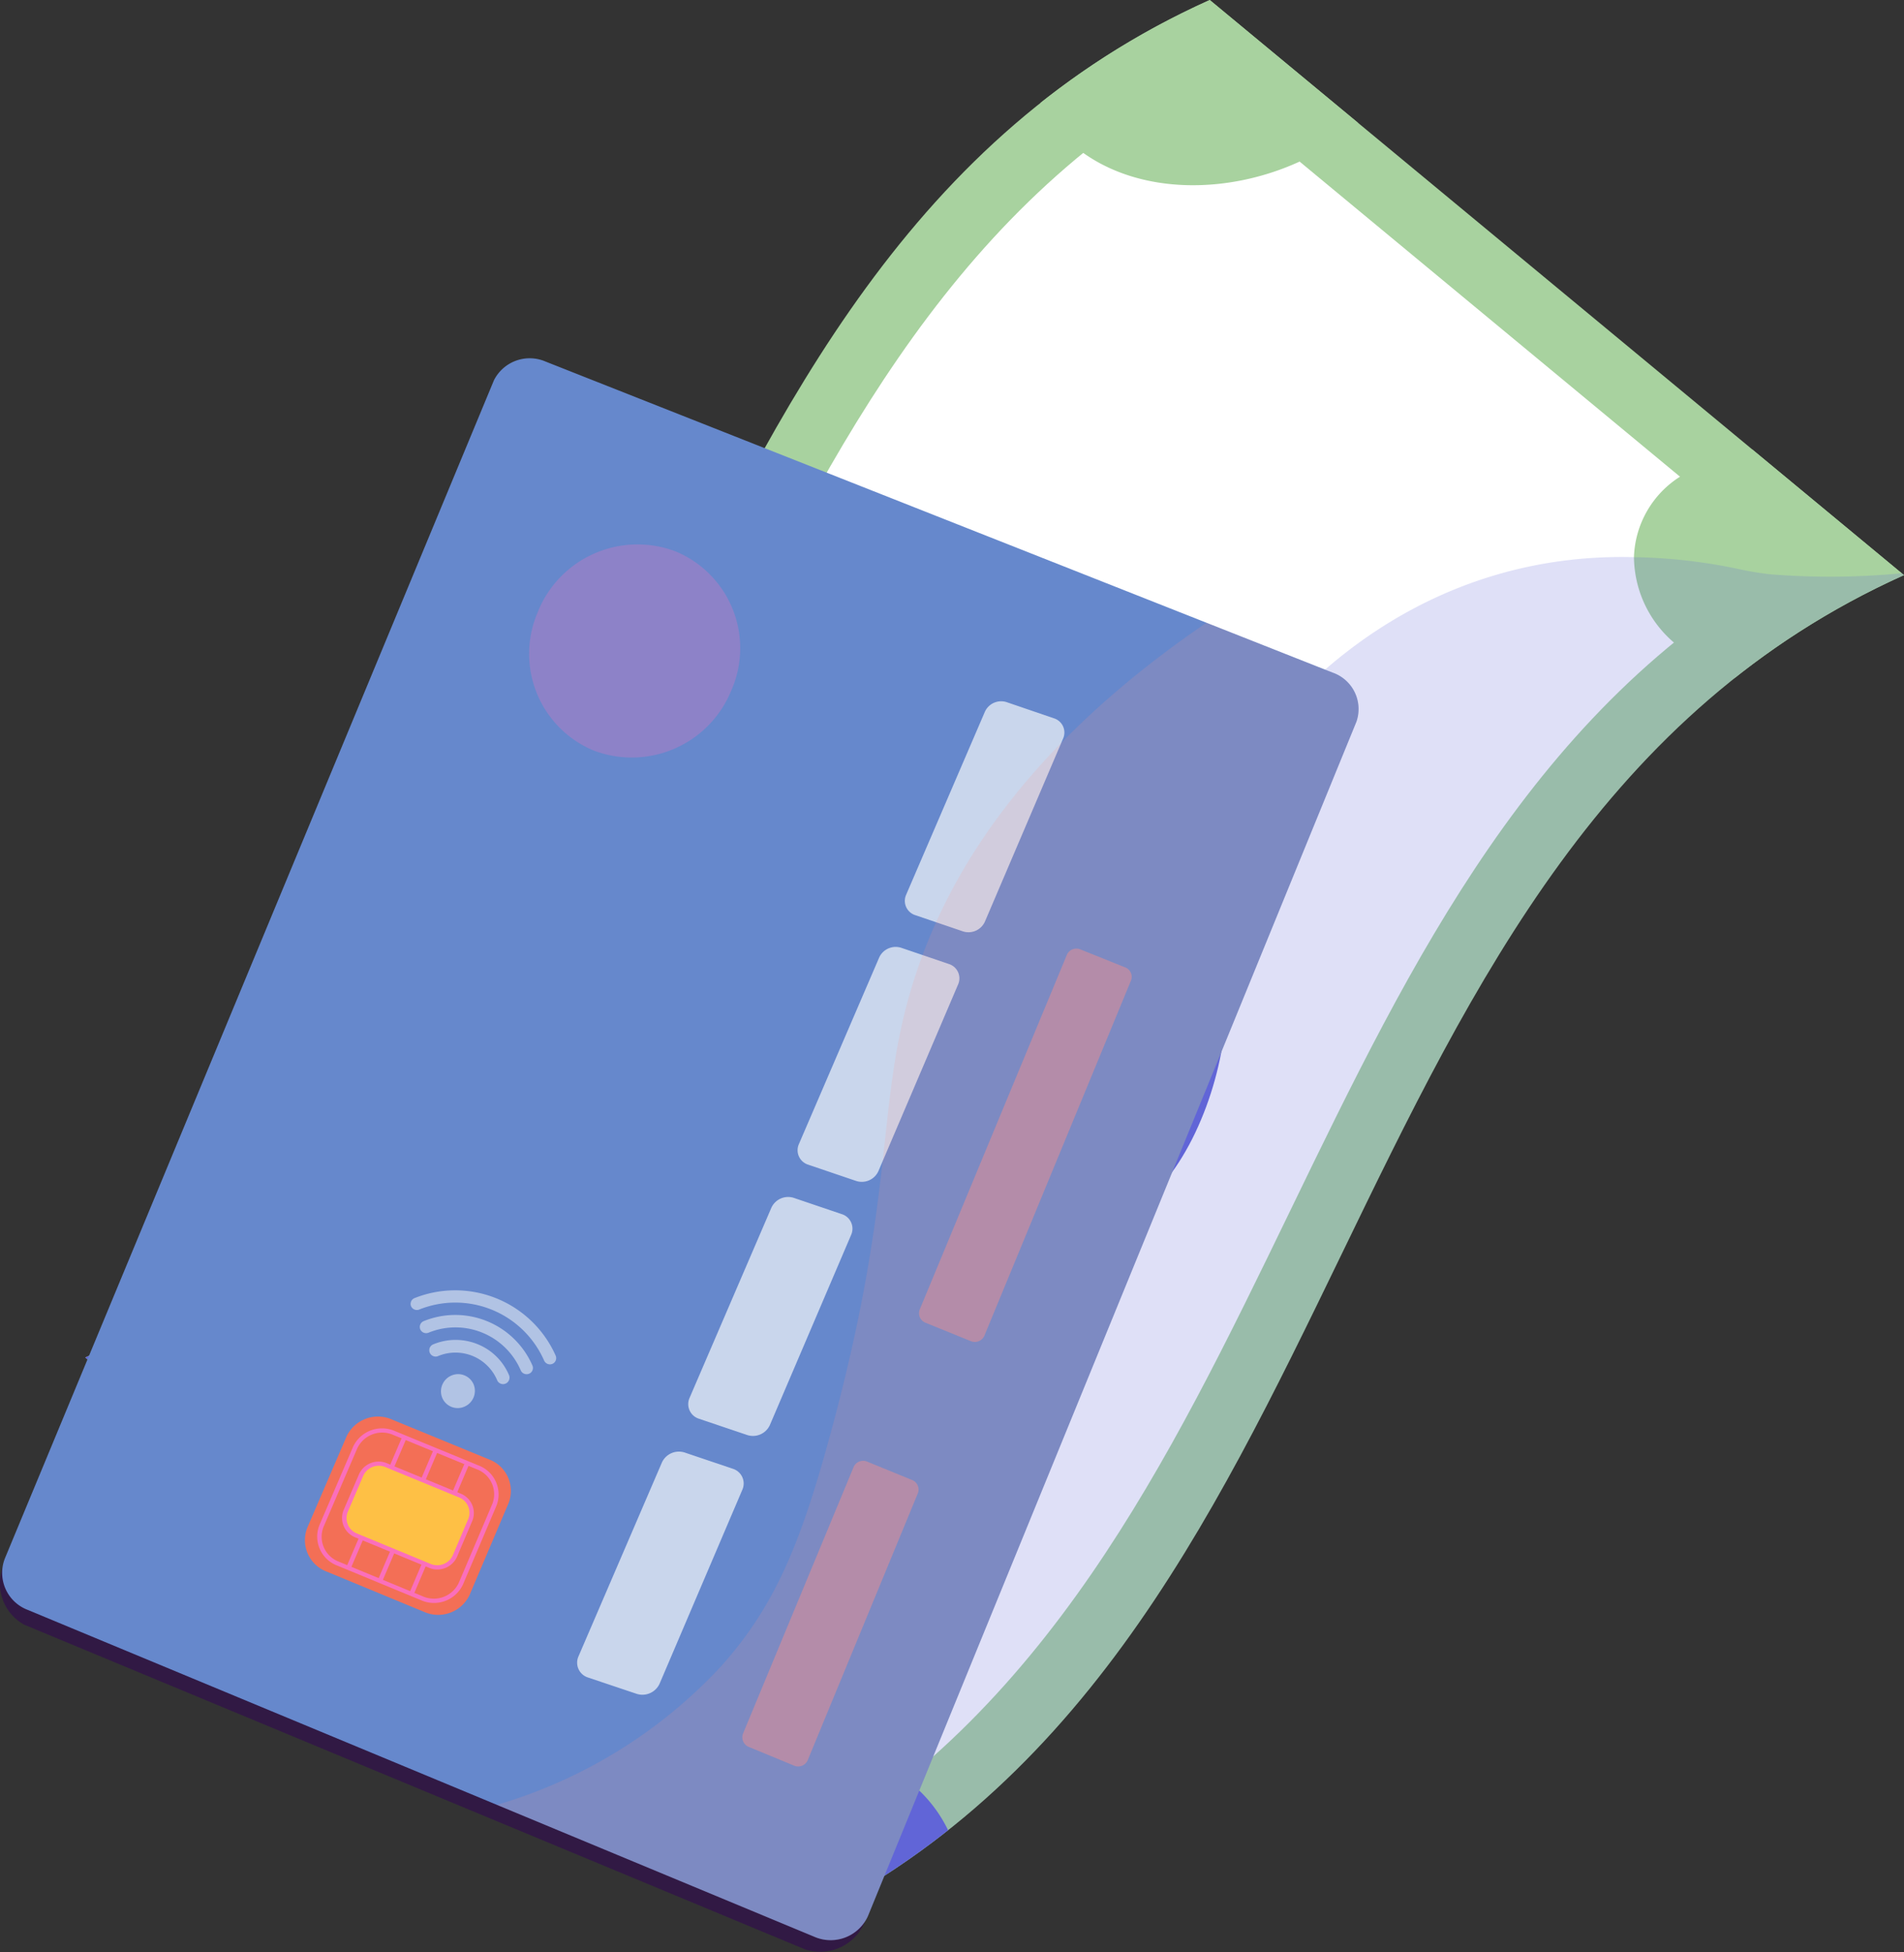 <svg xmlns="http://www.w3.org/2000/svg" xmlns:xlink="http://www.w3.org/1999/xlink" width="135.822" height="139.268" viewBox="0 0 135.822 139.268">
  <rect x="0" y="0" width="135.822" height="139.268" fill="#333333" stroke="none"/>
  <defs>
    <linearGradient id="linear-gradient" x1="-271.337" y1="-80.286" x2="-268.059" y2="-67.423" gradientUnits="objectBoundingBox">
      <stop offset="0" stop-color="#aa80f9"/>
      <stop offset="0.996" stop-color="#6165d7"/>
    </linearGradient>
    <linearGradient id="linear-gradient-2" x1="-228.536" y1="-99.713" x2="-225.662" y2="-83.452" xlink:href="#linear-gradient"/>
    <linearGradient id="linear-gradient-3" x1="-154.309" y1="-28.909" x2="-154" y2="-28.088" xlink:href="#linear-gradient"/>
    <linearGradient id="linear-gradient-4" x1="-40.098" y1="-11.996" x2="-39.121" y2="-11.996" xlink:href="#linear-gradient"/>
    <linearGradient id="linear-gradient-5" x1="-92.808" y1="-12.991" x2="-94.013" y2="-13.086" gradientUnits="objectBoundingBox">
      <stop offset="0" stop-color="#311944"/>
      <stop offset="1" stop-color="#893976"/>
    </linearGradient>
    <linearGradient id="linear-gradient-6" x1="-613.705" y1="-113.807" x2="-610.25" y2="-111.765" gradientUnits="objectBoundingBox">
      <stop offset="0" stop-color="#f57e53"/>
      <stop offset="0.005" stop-color="#f58152"/>
      <stop offset="0.042" stop-color="#f8994d"/>
      <stop offset="0.084" stop-color="#fbac49"/>
      <stop offset="0.133" stop-color="#fdb946"/>
      <stop offset="0.196" stop-color="#fec144"/>
      <stop offset="0.318" stop-color="#ffc444"/>
      <stop offset="0.455" stop-color="#fdb946"/>
      <stop offset="0.694" stop-color="#f99c4c"/>
      <stop offset="0.996" stop-color="#f36f56"/>
    </linearGradient>
    <linearGradient id="linear-gradient-7" x1="-696.536" y1="-124.012" x2="-695.67" y2="-124.012" gradientUnits="objectBoundingBox">
      <stop offset="0" stop-color="#ff9085"/>
      <stop offset="1" stop-color="#fb6fbb"/>
    </linearGradient>
    <linearGradient id="linear-gradient-8" x1="-2101.907" y1="-169.224" x2="-2099.538" y2="-169.224" xlink:href="#linear-gradient-7"/>
    <linearGradient id="linear-gradient-9" x1="-2105.785" y1="-168.929" x2="-2103.411" y2="-168.929" xlink:href="#linear-gradient-7"/>
    <linearGradient id="linear-gradient-10" x1="-2109.675" y1="-168.63" x2="-2107.297" y2="-168.63" xlink:href="#linear-gradient-7"/>
    <linearGradient id="linear-gradient-11" x1="-958.621" y1="-200.937" x2="-957.939" y2="-200.937" xlink:href="#linear-gradient-7"/>
    <linearGradient id="linear-gradient-12" x1="-146.984" y1="-16.069" x2="-144.405" y2="-16.006" gradientUnits="objectBoundingBox">
      <stop offset="0" stop-color="#fb6fbb"/>
      <stop offset="1" stop-color="#ff9085"/>
    </linearGradient>
    <linearGradient id="linear-gradient-13" x1="-720.544" y1="-69.44" x2="-718.757" y2="-69.44" xlink:href="#linear-gradient-12"/>
    <linearGradient id="linear-gradient-14" x1="-595.715" y1="-52.638" x2="-593.786" y2="-52.638" xlink:href="#linear-gradient-12"/>
    <linearGradient id="linear-gradient-15" x1="-596.781" y1="-147.59" x2="-595.74" y2="-147.59" xlink:href="#linear-gradient-7"/>
  </defs>
  <g id="Group_192" data-name="Group 192" transform="translate(6.08 0)">
    <g id="Group_191" data-name="Group 191">
      <path id="Path_526" data-name="Path 526" d="M855.174,1984.519l49.523,41.026c-42.587,19.151-37.631,77.686-80.218,96.837l-49.524-41.026C817.542,2062.205,812.586,2003.67,855.174,1984.519Z" transform="translate(-774.955 -1984.519)" fill="#a8d29f"/>
      <path id="Path_527" data-name="Path 527" d="M896.97,2025.247c-36.127,20.358-34.766,71.771-70.893,92.129l-42.151-34.917c36.127-20.358,34.766-71.771,70.893-92.129Z" transform="translate(-775.577 -1984.922)" fill="#fff"/>
      <g id="Group_189" data-name="Group 189">
        <g id="Group_187" data-name="Group 187" transform="translate(0 89.489)">
          <path id="Path_528" data-name="Path 528" d="M790.8,2082.717c.185.154.348.3.517.461l.043.042a7.891,7.891,0,0,1,2.6,6.424,7.129,7.129,0,0,1-3.259,5.2,10.2,10.2,0,0,1-.941.568,13.394,13.394,0,0,1-4.224,1.37l-10.576-8.761a56.807,56.807,0,0,0,12.083-7.348A10.95,10.95,0,0,1,790.8,2082.717Z" transform="translate(-774.955 -2080.673)" fill="url(#linear-gradient)"/>
          <path id="Path_529" data-name="Path 529" d="M836.811,2121.052a9.8,9.8,0,0,1,2.577,3.294,56.762,56.762,0,0,1-12.027,7.3l-10.823-8.966a14,14,0,0,1,3.151-2.259c.332-.178.672-.347,1.016-.505,5.14-2.358,11.444-2.357,15.647.773.017.011.032.024.049.036C836.539,2120.831,836.683,2120.945,836.811,2121.052Z" transform="translate(-777.837 -2083.277)" fill="url(#linear-gradient-2)"/>
        </g>
        <g id="Group_188" data-name="Group 188" transform="translate(68.135)">
          <path id="Path_530" data-name="Path 530" d="M860.248,1984.519l10.577,8.762a14.006,14.006,0,0,1-3.151,2.259c-.332.179-.672.347-1.016.505-5.088,2.333-11.3,2.369-15.5-.666-.2-.14-.357-.262-.543-.416a8.609,8.609,0,0,1-2.449-3.1A56.775,56.775,0,0,1,860.248,1984.519Z" transform="translate(-848.165 -1984.519)" fill="#a8d29f"/>
          <path id="Path_531" data-name="Path 531" d="M902.1,2018.967l10.823,8.965a56.789,56.789,0,0,0-12.026,7.3,12.529,12.529,0,0,1-4-2.152c-.128-.107-.266-.225-.389-.339-.015-.015-.031-.028-.045-.041a8.116,8.116,0,0,1-2.8-6.049,7.053,7.053,0,0,1,3.284-5.739,10.126,10.126,0,0,1,.934-.573A13.355,13.355,0,0,1,902.1,2018.967Z" transform="translate(-851.319 -1986.907)" fill="#a8d29f"/>
        </g>
      </g>
      <path id="Path_532" data-name="Path 532" d="M852.041,2039.931c7.905,6.549,10.241,19.338,5.686,28.955s-15.094,11.74-23.07,5.134c-7.905-6.549-10.241-19.339-5.686-28.956S844.065,2033.324,852.041,2039.931Z" transform="translate(-778.539 -1988.095)" fill="url(#linear-gradient-3)"/>
      <g id="Group_190" data-name="Group 190" transform="translate(54.484 57.26)">
        <path id="Path_533" data-name="Path 533" d="M846.722,2052.1c-1.391.327-2.831,1.272-4.494,3.21l-3.515-2.913.137-.241a11.753,11.753,0,0,1,1.53-2.085,9.776,9.776,0,0,1,1.008-.943.972.972,0,0,0,.009-1.389l-1.449-1.458a.7.7,0,0,0-1.024-.025c-.476.478-.944,1.015-1.373,1.543a21.447,21.447,0,0,0-1.629,2.288l-1.229-1.018a.682.682,0,0,0-1.068.148.972.972,0,0,0,.233,1.232l1.255,1.039a10.658,10.658,0,0,0-1.231,5.76,6.407,6.407,0,0,0,2.379,4.378,4.568,4.568,0,0,0,4.1,1.175,8.625,8.625,0,0,0,4.277-3.158l3.905,3.253a15.581,15.581,0,0,1-1.73,2.45,14.049,14.049,0,0,1-1.319,1.336,1.052,1.052,0,0,0,0,1.475l1.875,1.851A.694.694,0,0,0,848.4,2070a17.948,17.948,0,0,0,1.34-1.652,24.384,24.384,0,0,0,1.648-2.659l.189-.354,1.336,1.108a.632.632,0,0,0,1.034-.171l.007-.013a1.046,1.046,0,0,0-.27-1.249l-1.355-1.123a12.772,12.772,0,0,0,1.054-4.384,8.951,8.951,0,0,0-.086-1.753,7.018,7.018,0,0,0-2.537-4.523A4.511,4.511,0,0,0,846.722,2052.1Zm-1.037,6.281a3.505,3.505,0,0,1,1.6-1.071,1.687,1.687,0,0,1,1.443.435,2.536,2.536,0,0,1,.922,1.589,3.353,3.353,0,0,1-.382,2.02Zm-5.938-.837a1.436,1.436,0,0,1-1.3-.358,2.183,2.183,0,0,1-.787-1.426,3.986,3.986,0,0,1,.3-1.915l3.228,2.675A2.954,2.954,0,0,1,839.748,2057.542Z" transform="translate(-833.497 -2046.043)" fill="#fff"/>
      </g>
      <path id="Path_534" data-name="Path 534" d="M904.614,2028.371l.161.133c-42.587,19.151-37.631,77.686-80.218,96.837l-48.477-40.158a62.045,62.045,0,0,1,7.625-.352,58.1,58.1,0,0,1,10.329,1.107,70.015,70.015,0,0,1,13.741,4.3c24.888,10.562,32.042,1.669,36.354-13.35,1.186-3.982,2.208-8.365,3.448-12.82.546-1.959,1.157-3.934,1.836-5.9a72.5,72.5,0,0,1,4.877-11.143c6.339-12.027,17.466-20.166,31.228-19.8a38.683,38.683,0,0,1,7.67.891,19.835,19.835,0,0,0,2.117.335A53.28,53.28,0,0,0,904.614,2028.371Z" transform="translate(-775.033 -1987.479)" opacity="0.2" fill="url(#linear-gradient-4)" style="mix-blend-mode: multiply;isolation: isolate"/>
    </g>
  </g>
  <g id="Group_203" data-name="Group 203" transform="translate(0 25.578)">
    <path id="Path_535" data-name="Path 535" d="M862.562,2036.2a2.733,2.733,0,0,1,1.7,3.479l-34.213,84.127a3.458,3.458,0,0,1-4.16,1.825l-55.735-23.175a3.348,3.348,0,0,1-1.5-4.182l34.5-82.8a2.835,2.835,0,0,1,3.661-1.321Z" transform="translate(-768.422 -2012.136)" fill="url(#linear-gradient-5)"/>
    <path id="Path_536" data-name="Path 536" d="M863.483,2034.4a2.752,2.752,0,0,1,1.71,3.507l-34.847,85.2a2.92,2.92,0,0,1-3.861,1.459L770.4,2101.261a2.822,2.822,0,0,1-1.606-3.7l34.872-84.008a2.856,2.856,0,0,1,3.687-1.336Z" transform="translate(-768.432 -2012.002)" fill="#68c"/>
    <g id="Group_193" data-name="Group 193" transform="translate(41.168 24.452)" opacity="0.7">
      <path id="Path_537" data-name="Path 537" d="M824.444,2098.5l-5.9,13.827a1.346,1.346,0,0,1-1.633.735l-3.482-1.169a1.108,1.108,0,0,1-.673-1.51l5.947-13.82a1.334,1.334,0,0,1,1.62-.719l3.452,1.164A1.1,1.1,0,0,1,824.444,2098.5Z" transform="translate(-812.656 -2042.261)" fill="#f4f7fa"/>
      <path id="Path_538" data-name="Path 538" d="M832.8,2078.956l-5.8,13.573a1.326,1.326,0,0,1-1.614.717l-3.447-1.163a1.094,1.094,0,0,1-.67-1.487l5.837-13.567a1.313,1.313,0,0,1,1.6-.7l3.418,1.158A1.086,1.086,0,0,1,832.8,2078.956Z" transform="translate(-813.247 -2040.908)" fill="#f4f7fa"/>
      <path id="Path_539" data-name="Path 539" d="M841.011,2059.762l-5.69,13.328a1.3,1.3,0,0,1-1.594.7l-3.413-1.157a1.081,1.081,0,0,1-.668-1.465l5.732-13.321a1.293,1.293,0,0,1,1.581-.683l3.385,1.152A1.072,1.072,0,0,1,841.011,2059.762Z" transform="translate(-813.827 -2039.58)" fill="#f4f7fa"/>
      <path id="Path_540" data-name="Path 540" d="M849.072,2040.915,843.483,2054a1.285,1.285,0,0,1-1.575.68l-3.38-1.151a1.069,1.069,0,0,1-.665-1.444l5.629-13.081a1.274,1.274,0,0,1,1.563-.666l3.352,1.146A1.061,1.061,0,0,1,849.072,2040.915Z" transform="translate(-814.397 -2038.275)" fill="#f4f7fa"/>
    </g>
    <g id="Group_199" data-name="Group 199" transform="translate(21.737 75.484)">
      <path id="Path_541" data-name="Path 541" d="M806.323,2099.26l-2.784,6.558a2.476,2.476,0,0,1-3.244,1.21l-6.954-2.875a2.4,2.4,0,0,1-1.384-3.119l2.809-6.531a2.475,2.475,0,0,1,3.229-1.2l6.929,2.848A2.4,2.4,0,0,1,806.323,2099.26Z" transform="translate(-791.777 -2093.107)" fill="url(#linear-gradient-6)"/>
      <path id="Path_542" data-name="Path 542" d="M805.525,2099.508l-2.393,5.632a2.28,2.28,0,0,1-2.993,1.117l-5.973-2.468a2.21,2.21,0,0,1-1.278-2.878l2.411-5.611a2.28,2.28,0,0,1,2.982-1.106l5.953,2.448A2.211,2.211,0,0,1,805.525,2099.508Zm-12.341,1.524a1.9,1.9,0,0,0,1.1,2.479l5.972,2.467a1.963,1.963,0,0,0,2.577-.961l2.394-5.631a1.9,1.9,0,0,0-1.111-2.469l-5.954-2.448a1.962,1.962,0,0,0-2.568.953Z" transform="translate(-791.843 -2093.17)" fill="url(#linear-gradient-7)"/>
      <g id="Group_197" data-name="Group 197" transform="translate(2.974 1.404)">
        <g id="Group_194" data-name="Group 194">
          <path id="Path_543" data-name="Path 543" d="M795.132,2104l3.994-9.321Z" transform="translate(-794.983 -2094.62)" fill="#f4f7fa"/>
          <path id="Path_544" data-name="Path 544" d="M799.263,2094.737l-3.993,9.322-.3-.123,3.994-9.321Z" transform="translate(-794.972 -2094.615)" fill="url(#linear-gradient-8)"/>
        </g>
        <g id="Group_195" data-name="Group 195" transform="translate(2.245 0.92)">
          <path id="Path_545" data-name="Path 545" d="M797.544,2105l3.987-9.329Z" transform="translate(-797.396 -2095.609)" fill="#f4f7fa"/>
          <path id="Path_546" data-name="Path 546" d="M801.668,2095.726l-3.986,9.329-.3-.123,3.987-9.328Z" transform="translate(-797.384 -2095.604)" fill="url(#linear-gradient-9)"/>
        </g>
        <g id="Group_196" data-name="Group 196" transform="translate(4.492 1.841)">
          <path id="Path_547" data-name="Path 547" d="M799.958,2106l3.98-9.337Z" transform="translate(-799.81 -2096.598)" fill="#f4f7fa"/>
          <path id="Path_548" data-name="Path 548" d="M804.075,2096.716l-3.98,9.337-.3-.123,3.98-9.335Z" transform="translate(-799.799 -2096.594)" fill="url(#linear-gradient-10)"/>
        </g>
      </g>
      <g id="Group_198" data-name="Group 198" transform="translate(2.655 3.203)">
        <path id="Path_549" data-name="Path 549" d="M803.8,2100.7l-1.11,2.611a1.379,1.379,0,0,1-1.806.673l-5.213-2.152a1.335,1.335,0,0,1-.773-1.736l1.117-2.6a1.38,1.38,0,0,1,1.8-.669l5.2,2.143A1.338,1.338,0,0,1,803.8,2100.7Z" transform="translate(-794.642 -2096.56)" fill="#fec045"/>
        <path id="Path_550" data-name="Path 550" d="M803.94,2100.749l-1.11,2.61a1.535,1.535,0,0,1-2.014.751l-5.213-2.152a1.487,1.487,0,0,1-.862-1.935l1.118-2.6a1.535,1.535,0,0,1,2.009-.746l5.2,2.142A1.489,1.489,0,0,1,803.94,2100.749Zm-8.9-.6a1.179,1.179,0,0,0,.684,1.535l5.212,2.152a1.219,1.219,0,0,0,1.6-.6l1.111-2.611a1.183,1.183,0,0,0-.689-1.535l-5.2-2.142a1.219,1.219,0,0,0-1.6.593Z" transform="translate(-794.63 -2096.549)" fill="url(#linear-gradient-11)"/>
      </g>
    </g>
    <path id="Path_551" data-name="Path 551" d="M830.208,2090.455c-2.032,7.393-3.832,11.9-7.687,16.213a35.365,35.365,0,0,1-16.018,9.907l22.611,9.4a2.92,2.92,0,0,0,3.861-1.459l34.847-85.2a2.751,2.751,0,0,0-1.71-3.507l-8.986-3.559c-13.7,9.339-18.875,18.866-21.03,26.007C833.494,2066.884,835.035,2072.894,830.208,2090.455Z" transform="translate(-771.062 -2013.405)" opacity="0.15" fill="url(#linear-gradient-12)" style="mix-blend-mode: multiply;isolation: isolate"/>
    <g id="Group_200" data-name="Group 200" transform="translate(52.951 42.091)" opacity="0.42" style="mix-blend-mode: multiply;isolation: isolate">
      <path id="Path_552" data-name="Path 552" d="M837.848,2098.786l-7.87,19.071a.742.742,0,0,1-.979.368l-3.2-1.322a.741.741,0,0,1-.432-.952l7.9-19.04a.738.738,0,0,1,.97-.362l3.177,1.3A.733.733,0,0,1,837.848,2098.786Z" transform="translate(-825.317 -2059.949)" fill="url(#linear-gradient-13)"/>
      <path id="Path_553" data-name="Path 553" d="M853.993,2059.483l-10.472,25.37a.745.745,0,0,1-.978.369l-3.2-1.3a.732.732,0,0,1-.433-.943l10.509-25.329a.739.739,0,0,1,.966-.362l3.172,1.272A.722.722,0,0,1,853.993,2059.483Z" transform="translate(-826.256 -2057.227)" fill="url(#linear-gradient-14)"/>
    </g>
    <path id="Path_554" data-name="Path 554" d="M819.42,2026.741a7.472,7.472,0,0,1,3.978,9.931,7.661,7.661,0,0,1-9.823,4.274,7.474,7.474,0,0,1-4.01-9.8A7.662,7.662,0,0,1,819.42,2026.741Z" transform="translate(-771.234 -2012.988)" opacity="0.26" fill="url(#linear-gradient-15)" style="mix-blend-mode: multiply;isolation: isolate"/>
    <g id="Group_202" data-name="Group 202" transform="translate(29.288 66.47)" opacity="0.53">
      <path id="Path_555" data-name="Path 555" d="M804.552,2090.577a1.225,1.225,0,0,1-.664,1.588,1.194,1.194,0,0,1-1.581-.647,1.226,1.226,0,0,1,.676-1.582A1.2,1.2,0,0,1,804.552,2090.577Z" transform="translate(-800.053 -2083.867)" fill="#f4f7fa"/>
      <g id="Group_201" data-name="Group 201">
        <path id="Path_556" data-name="Path 556" d="M810.248,2088.42a.441.441,0,0,1-.238.245.457.457,0,0,1-.594-.243,6.921,6.921,0,0,0-8.9-3.635.454.454,0,0,1-.592-.242.444.444,0,0,1,.261-.575,7.845,7.845,0,0,1,10.057,4.105A.449.449,0,0,1,810.248,2088.42Z" transform="translate(-799.892 -2083.422)" fill="#f4f7fa"/>
        <path id="Path_557" data-name="Path 557" d="M808.64,2089.249a.445.445,0,0,1-.242.248.457.457,0,0,1-.6-.244,5.071,5.071,0,0,0-6.568-2.684.456.456,0,0,1-.6-.244.45.45,0,0,1,.261-.584,6,6,0,0,1,7.738,3.161A.452.452,0,0,1,808.64,2089.249Z" transform="translate(-799.941 -2083.553)" fill="#f4f7fa"/>
        <path id="Path_558" data-name="Path 558" d="M807.013,2090.089a.458.458,0,0,1-.848,0,3.225,3.225,0,0,0-4.2-1.72.453.453,0,1,1-.34-.839,4.17,4.17,0,0,1,3.16,0,4.08,4.08,0,0,1,2.23,2.206A.459.459,0,0,1,807.013,2090.089Z" transform="translate(-799.991 -2083.686)" fill="#f4f7fa"/>
      </g>
    </g>
  </g>
</svg>
